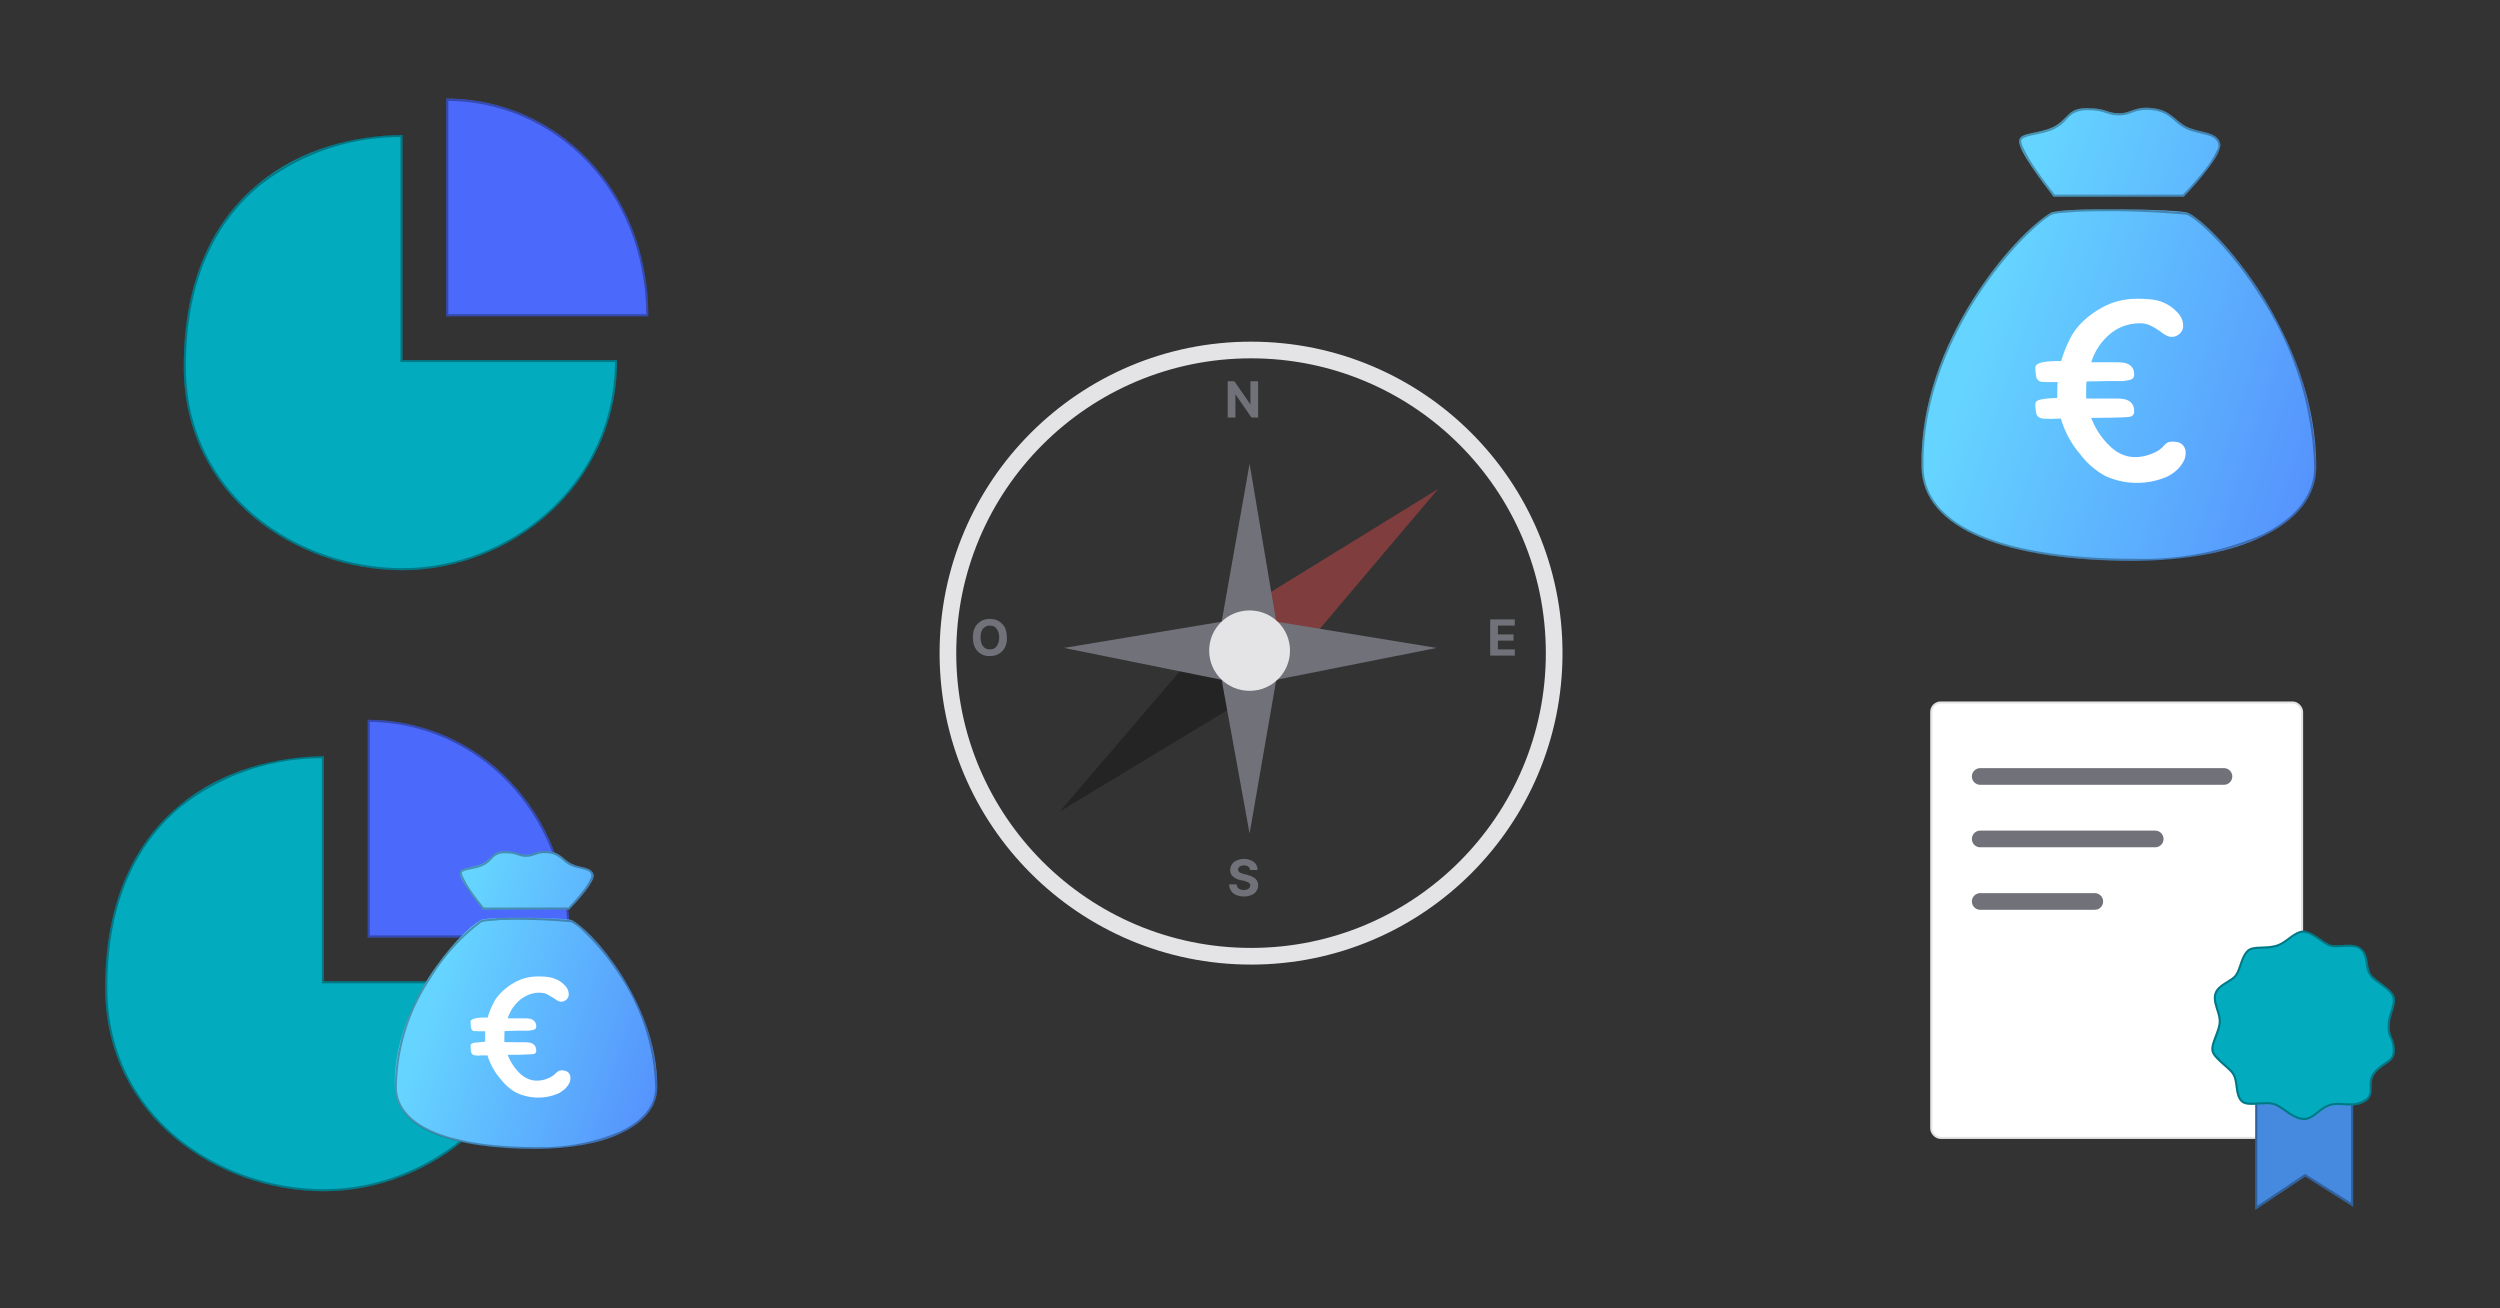 <svg xmlns="http://www.w3.org/2000/svg" fill="none" viewBox="0 0 1200 628"><rect x="0" y="0" width="1200" height="628" fill="#333333" stroke="none"/><path fill="#4B69FB" d="M214.2 47.3v104.5h97c0-61.5-45-104.5-97-104.5Z"/><path stroke="#000" stroke-opacity=".3" d="M214.7 47.9c51.4.2 95.8 42.7 96 103.4h-96V48Z"/><path fill="#02ABBE" d="M88.2 175.8c0-85.5 60.5-111 105-111v108h103c0 61.5-52.5 100.9-103 100.9s-105-35.2-105-97.9Z"/><path stroke="#000" stroke-opacity=".3" d="M192.7 173.3h103c-.2 61-52.3 99.9-102.5 99.9-50.3 0-104.5-35-104.5-97.4 0-42.6 15.1-70.2 35.7-87.1a109.1 109.1 0 0 1 68.3-23.4v108Z"/><path fill="url(#a)" d="M1048.2 94.4h-62.5c-5.6-7.3-17-22.2-16.5-27 .5-4 9.5-3 16.5-6.5s6.5-9 16-9 9.5 2.5 15.5 2.5 7-3.5 16-2.5 10.5 6 16.5 9 14.5 2 16 8c1.2 4.8-11.1 19-17.5 25.5Zm2.1 7.8c-4-1.8-61-2.9-66 0-16.2 9.5-63.2 61.6-62 122 .6 30.5 42 45 102.5 45 47 0 87-16 87-45 0-64-49.5-116.5-61.5-122Z"/><path stroke="#000" stroke-opacity=".3" d="M996.1 101.2a414.3 414.3 0 0 1 53.8 1.4l.1.1c1.5.7 3.5 2 6 4.1a102 102 0 0 1 8.6 8.2 174 174 0 0 1 20.5 26.6 156.9 156.9 0 0 1 26.2 82.6c0 14.3-9.8 25.4-25.6 33a145.1 145.1 0 0 1-61 11.5c-30.2 0-55.6-3.6-73.5-11-17.6-7.3-27.8-18.1-28.4-32.8v-.7c-.6-30 10.8-58 24.4-79.8 13.2-21 28.4-36 36.5-41.3l.8-.4 1.4-.5 2.5-.4 7.7-.6Zm28.2-48c2-.6 4.5-1.3 8.9-.8s7 2 9.1 3.7c2.2 1.7 4.2 3.8 7.2 5.3 1.6.8 3.3 1.3 5 1.7l4.8 1.2c3 .8 5.1 2 5.9 4.5v.3a4 4 0 0 1 0 2 51.7 51.7 0 0 1-5.7 9.7c-3.7 4.8-8.3 9.9-11.5 13.1h-62c-2.8-3.6-7-9-10.4-14.2a68.6 68.6 0 0 1-5.6-10.2l-.3-1.8v-.2c.1-.8.6-1.3 1.6-1.8s2.3-.9 3.9-1.2c3.1-.7 7.2-1.3 10.8-3.1 3.6-1.8 5.3-4.2 7.1-6 1-.8 2-1.6 3.3-2 1.3-.6 3-1 5.3-1 4.7 0 7 .6 9 1.3 1.9.6 3.4 1.2 6.5 1.2s5-.9 7-1.6Z"/><path fill="#fff" d="M983.6 201c-2 0-3.5 0-4.3-.4a3 3 0 0 1-1.8-1.8 19 19 0 0 1-.5-5c0-1 1-1.8 3-2.1 2-.4 4.6-.6 7.5-.7v-1.7c0-2.7 0-4.7.2-5.9h-4c-2.1 0-3.6 0-4.4-.3a3 3 0 0 1-1.8-1.8 19 19 0 0 1-.5-5c0-2 3.8-3 11.4-3h1c.8-3.1 2.2-6.6 4-10.3a30 30 0 0 1 6-8.3c3-3 6.8-5.7 11.4-8 4.6-2.2 9.6-3.3 15.2-3.3 4.9 0 8.7.4 11.4 1.4 2.7 1 5.2 2.5 7.5 4.9 2 2 3 4.1 3 6.6a5 5 0 0 1-1.7 3.9 5.6 5.6 0 0 1-4 1.5c-1.2 0-3-.8-5.1-2.5a36.4 36.4 0 0 0-5-3 12 12 0 0 0-5.5-1 22 22 0 0 0-13.4 4.8 28.9 28.9 0 0 0-9.4 13.9h12.5c3 0 5 .5 6.2 1.5 1.3 1 1.9 2.5 1.9 4.5 0 1-.4 1.7-1.2 2.1-.7.4-2.1.7-4.2.9h-6.8l-10.7.2a88.7 88.7 0 0 0-.1 8.2h15c2.9 0 5 .6 6.1 1.6 1.3 1 1.9 2.5 1.9 4.7 0 1.4-.8 2.2-2.3 2.5-1.4.2-4.7.3-10 .4l-8.3.1c2 5.3 5 9.7 8.7 13.3 3.7 3.7 7.9 5.5 12.4 5.5 3 0 6-.7 9.1-2.1a13 13 0 0 0 4.8-3.5c.6-.7 1.2-1.1 1.7-1.4.5-.3 1.4-.4 2.5-.4 2.1 0 3.7.5 4.6 1.5a5 5 0 0 1 1.5 3.8c0 1.3-.2 2.5-.7 3.5-1.5 3.3-4.2 6-8.2 8a36.5 36.5 0 0 1-29.8-.4 38.1 38.1 0 0 1-12-10.5c-4.3-5-7.3-10.7-9.2-17l-5.6.2Z"/><path fill="#4B69FB" d="M176.5 345.5V450h97c0-61.5-45-104.5-97-104.5Z"/><path stroke="#000" stroke-opacity=".3" d="M177 346c51.3.3 95.7 42.7 96 103.5h-96V346Z"/><path fill="#02ABBE" d="M50.5 474c0-85.5 60.5-111 105-111v108h103c0 61.5-52.5 100.8-103 100.8s-105-35.2-105-97.8Z"/><path stroke="#000" stroke-opacity=".3" d="M155 471.5h103c-.3 60.9-52.4 99.8-102.5 99.8C105 571.3 51 536.3 51 474c0-42.6 15-70.2 35.6-87.2a109.1 109.1 0 0 1 68.4-23.3v108Z"/><path fill="url(#b)" d="M273.2 436.6h-41.5c-3.8-4.9-11.4-14.7-11-17.8.3-2.6 6.3-2 11-4.3 4.6-2.3 4.3-5.9 10.6-5.9s6.3 1.7 10.3 1.7c4 0 4.7-2.3 10.7-1.7 6 .7 7 4 11 6s9.6 1.3 10.6 5.2c.8 3.2-7.5 12.5-11.7 16.8Zm1.4 5.1c-2.7-1.2-40.6-2-44 0-10.6 6.2-42 40.5-41.1 80.2.4 20 27.9 29.6 68.1 29.6 31.3 0 57.9-10.5 57.9-29.6 0-42-33-76.6-41-80.2Z"/><path stroke="#000" stroke-opacity=".3" d="M238.6 441.2a278.6 278.6 0 0 1 35.7 1c1 .4 2.3 1.3 4 2.6a118.1 118.1 0 0 1 19.3 22.8A102.2 102.2 0 0 1 315 522c0 9.3-6.5 16.5-17 21.5a97.3 97.3 0 0 1-40.4 7.6c-20 0-37-2.4-48.8-7.2-11.7-4.8-18.4-12-18.8-21.4v-.5a96.2 96.2 0 0 1 16.2-52.4 95.2 95.2 0 0 1 24.2-27l.5-.4 1-.2 1.6-.3 5.1-.4Zm18.8-31.5c1.3-.5 2.9-.9 5.8-.6a11 11 0 0 1 6 2.4c1.4 1 2.8 2.5 4.8 3.5 1 .5 2.2.8 3.3 1.1l3.2.8c2 .5 3.3 1.2 3.8 2.7v1.5l-.8 1.8a34 34 0 0 1-3 4.6 98.6 98.6 0 0 1-7.5 8.6h-41c-2-2.4-4.7-6-7-9.3a45 45 0 0 1-3.6-6.7c-.2-.5-.2-.8-.2-1.1v-.1c0-.5.3-.8 1-1.1.5-.3 1.4-.5 2.5-.8 2-.4 4.8-.8 7.2-2 2.4-1.2 3.6-2.8 4.8-4 .6-.5 1.3-1 2.1-1.3.9-.4 2-.6 3.5-.6 3.1 0 4.6.4 5.9.8 1.3.4 2.3.9 4.4.9 2.1 0 3.4-.7 4.8-1.1Z"/><path fill="#fff" d="M230.3 506.7c-1.4 0-2.4-.1-3-.3a2 2 0 0 1-1.1-1.2c-.2-.7-.3-1.8-.3-3.3 0-.7.6-1.2 2-1.4l5-.5v-5h-2.6l-3-.1a2 2 0 0 1-1.1-1.2c-.2-.7-.3-1.8-.3-3.3 0-1.3 2.5-2 7.5-2h.7c.5-2 1.4-4.3 2.7-6.8.7-1.6 2-3.4 4-5.4 2-2 4.5-3.8 7.5-5.3a23 23 0 0 1 10.2-2.2c3.2 0 5.7.3 7.5 1 1.8.6 3.5 1.6 5 3.2a6 6 0 0 1 2 4.3c0 1-.4 2-1.1 2.6-.8.7-1.6 1-2.6 1s-2-.6-3.5-1.7l-3.3-1.9c-1-.5-2.2-.7-3.7-.7-3 0-6 1-8.9 3.2a19 19 0 0 0-6.2 9.1h8.3c2 0 3.3.3 4.1 1 .8.6 1.3 1.6 1.3 3 0 .6-.3 1.1-.8 1.3a9 9 0 0 1-2.8.6 99 99 0 0 1-4.5 0l-7.1.2a59.2 59.2 0 0 0-.1 5.3l6.6.1h3.3c2 0 3.3.3 4.1 1 .8.6 1.3 1.7 1.3 3 0 1-.5 1.5-1.5 1.7l-6.6.3h-5.6c1.3 3.5 3.3 6.4 5.7 8.8 2.5 2.4 5.3 3.6 8.3 3.6 2 0 4-.4 6-1.4a9.1 9.1 0 0 0 3.2-2.3l1.2-.9a4 4 0 0 1 1.6-.3c1.5 0 2.5.4 3.1 1 .7.7 1 1.5 1 2.5 0 .9-.1 1.7-.4 2.3-1 2.2-2.9 4-5.5 5.3a24.5 24.5 0 0 1-19.8-.3c-3-1.5-5.6-3.8-8-6.9a31 31 0 0 1-6.1-11.1h-3.7Z"/><rect width="178" height="209" x="927" y="337.2" fill="#fff" rx="4.5"/><rect width="178" height="209" x="927" y="337.2" stroke="#E4E4E7" rx="4.5"/><path stroke="#71717A" stroke-linecap="round" stroke-width="8" d="M950.5 372.7h117m-117 30h84m-84 30h55"/><path fill="#468ADF" d="m1106.5 564.7-24 16v-58.5h47v57l-23-14.5Z"/><path stroke="#000" stroke-opacity=".3" d="M1129 522.7v55.5l-22.3-14-.2-.1-.3.1-23.2 15.5v-57h46Z"/><path fill="#02ABBE" d="M1093.5 453.2c-6.1 2.2-12 0-15 3s-3.5 8.5-5.5 11.5-8.5 4.5-10 9 2 9 2 13.5-4 10-3.5 14c.4 4 7.7 8 10 11.5s.8 9.5 4 13c3.1 3.5 12 0 16.5 2s9 7 14 7 8-6 13.5-7 10.5 1.5 16-2 .5-9 5-14 9-4.5 9-10.5-2.5-6-2.5-11.5 3-9 2.5-13.5-8.8-8-11.3-11.5-.7-9-4.7-12.5-12-.3-15.5-2c-4-2-8.5-6.5-12.5-6.5s-8 5-12 6.5Z"/><path stroke="#000" stroke-opacity=".3" d="M1105.5 447.2c1.8 0 3.9 1 6 2.4 2 1.3 4 2.8 5.9 3.8l.4.2a8 8 0 0 0 3.5.6l4.3-.2c1.4 0 2.9-.1 4.2.1 1.3.2 2.5.6 3.4 1.4 1.8 1.7 2.3 3.7 2.7 6l.5 3.3c.3 1.1.7 2.2 1.4 3.1.6 1 1.7 1.9 2.8 2.8l3.7 2.7c1.2 1 2.3 1.9 3.2 2.9a6 6 0 0 1 1.5 3c.2 2-.4 4-1 6-.7 2.2-1.5 4.5-1.5 7.4 0 2.8.6 4.3 1.3 5.7.6 1.4 1.2 2.8 1.2 5.8 0 1.4-.3 2.4-.7 3.2-.5.8-1.1 1.4-2 2-1.5 1.2-3.9 2.4-6.2 5-2.4 2.6-2.2 5.4-2.2 7.8 0 1.2 0 2.3-.4 3.3-.3 1-1 2-2.3 2.7-2.6 1.7-5.1 2-7.7 1.9-2.5 0-5.3-.5-8.1 0-2.9.6-5.1 2.4-7.2 4-2 1.7-4 3-6.2 3-2.4 0-4.6-1.1-7-2.6-2.2-1.5-4.5-3.3-6.8-4.3-1.2-.5-2.7-.7-4.2-.7l-4.8.2c-1.6.1-3 .2-4.4 0-1.3-.2-2.3-.6-3-1.4-1.4-1.6-1.8-3.8-2.1-6.2-.2-1.2-.3-2.4-.6-3.5a9 9 0 0 0-1.2-3.2c-.6-1-1.6-1.9-2.6-2.8l-3.2-2.9-2.8-2.9a5.9 5.9 0 0 1-1.3-2.5v-.2c-.1-1 0-2 .3-3l1.3-3.6c.9-2.4 1.9-5 1.9-7.3 0-2.4-1-4.8-1.6-7-.7-2.2-1.1-4.3-.4-6.4.7-2 2.5-3.5 4.6-4.8l3-1.9a7 7 0 0 0 2.3-2.2c1-1.5 1.7-3.8 2.4-5.8s1.5-4 2.8-5.3l.2-.3c1.4-1.3 3.4-1.5 6-1.6 2.5-.1 5.3-.1 8.3-1l.6-.3c2-.8 4.1-2.4 6-3.9 2-1.4 4-2.5 5.8-2.5Z"/><circle cx="600.5" cy="313.5" r="145.5" stroke="#E4E4E7" stroke-width="8"/><path fill="#71717A" d="M603.9 183v17.4h-3.2l-7.6-11h-.1v11h-3.7V183h3.2l7.6 11h.1v-11h3.7ZM600 417.6a2 2 0 0 0-.8-1.6c-.5-.4-1.2-.6-2-.6a4 4 0 0 0-1.6.3c-.4.1-.8.4-1 .7-.2.2-.3.6-.3 1 0 .3 0 .5.2.8l.6.6.9.4 1 .3 1.6.4 2.1.7 1.7 1a4.4 4.4 0 0 1 1.5 3.4c0 1.1-.3 2-.9 2.8-.5.8-1.3 1.4-2.3 1.8a9.6 9.6 0 0 1-7.3 0 5 5 0 0 1-2.4-1.9c-.6-.9-1-2-1-3.2h3.6c0 .6.2 1.1.5 1.5.3.4.7.7 1.2.9.5.2 1.1.3 1.7.3.7 0 1.2-.1 1.7-.3.4-.2.8-.4 1-.8.3-.3.4-.7.4-1 0-.5 0-.8-.3-1-.2-.3-.6-.6-1-.7l-1.6-.6-2-.4a8 8 0 0 1-3.4-1.7 3.9 3.9 0 0 1-1.3-3 5 5 0 0 1 3.2-4.7c1-.5 2.2-.7 3.4-.7a8 8 0 0 1 3.4.7 4.7 4.7 0 0 1 3.1 4.6h-3.5Zm115.3-102.9v-17.4h11.8v3H719v4.2h7.5v3H719v4.2h8.1v3h-11.8Zm-232-8.7a10 10 0 0 1-1 4.9 7.5 7.5 0 0 1-3 3c-1.2.7-2.6 1-4.2 1a7.5 7.5 0 0 1-7.1-4.1c-.7-1.3-1-2.9-1-4.8s.3-3.5 1-4.8a7.5 7.5 0 0 1 3-3.1 8 8 0 0 1 4.1-1c1.6 0 3 .3 4.2 1 1.2.7 2.2 1.7 3 3 .6 1.4 1 3 1 5Zm-3.7 0c0-1.2-.2-2.3-.6-3.1-.4-.9-.9-1.5-1.5-2-.7-.4-1.5-.6-2.4-.6-.9 0-1.6.2-2.3.7-.7.4-1.2 1-1.6 1.9a8 8 0 0 0-.5 3.1 8 8 0 0 0 .5 3.1c.4.9 1 1.5 1.6 2 .7.4 1.4.6 2.3.6 1 0 1.7-.2 2.4-.6.6-.5 1.1-1.1 1.5-2a7 7 0 0 0 .6-3Z"/><path fill="#803D3D" d="m613.3 325.7 77-91-103.9 64 26.9 27Z"/><path fill="#000" fill-opacity=".3" d="m586.4 298.8-77.7 90.7 104.5-63.2-26.8-27.5Z"/><path fill="#71717A" d="m599.8 222.6-13.4 75.8-75.7 12.6 75.7 15.3 13.4 73.8 12.8-73.8 77-15.3-77-12.6-12.8-75.8Z"/><ellipse cx="599.8" cy="312.3" fill="#E4E4E7" rx="19.4" ry="19.3"/><defs><linearGradient id="a" x1="1210.5" x2="937.5" y1="290.5" y2="199.7" gradientUnits="userSpaceOnUse"><stop stop-color="#4B69FB"/><stop offset="1" stop-color="#65D4FF"/></linearGradient><linearGradient id="b" x1="381.1" x2="200" y1="565.5" y2="504.5" gradientUnits="userSpaceOnUse"><stop stop-color="#4B69FB"/><stop offset="1" stop-color="#65D4FF"/></linearGradient></defs></svg>

